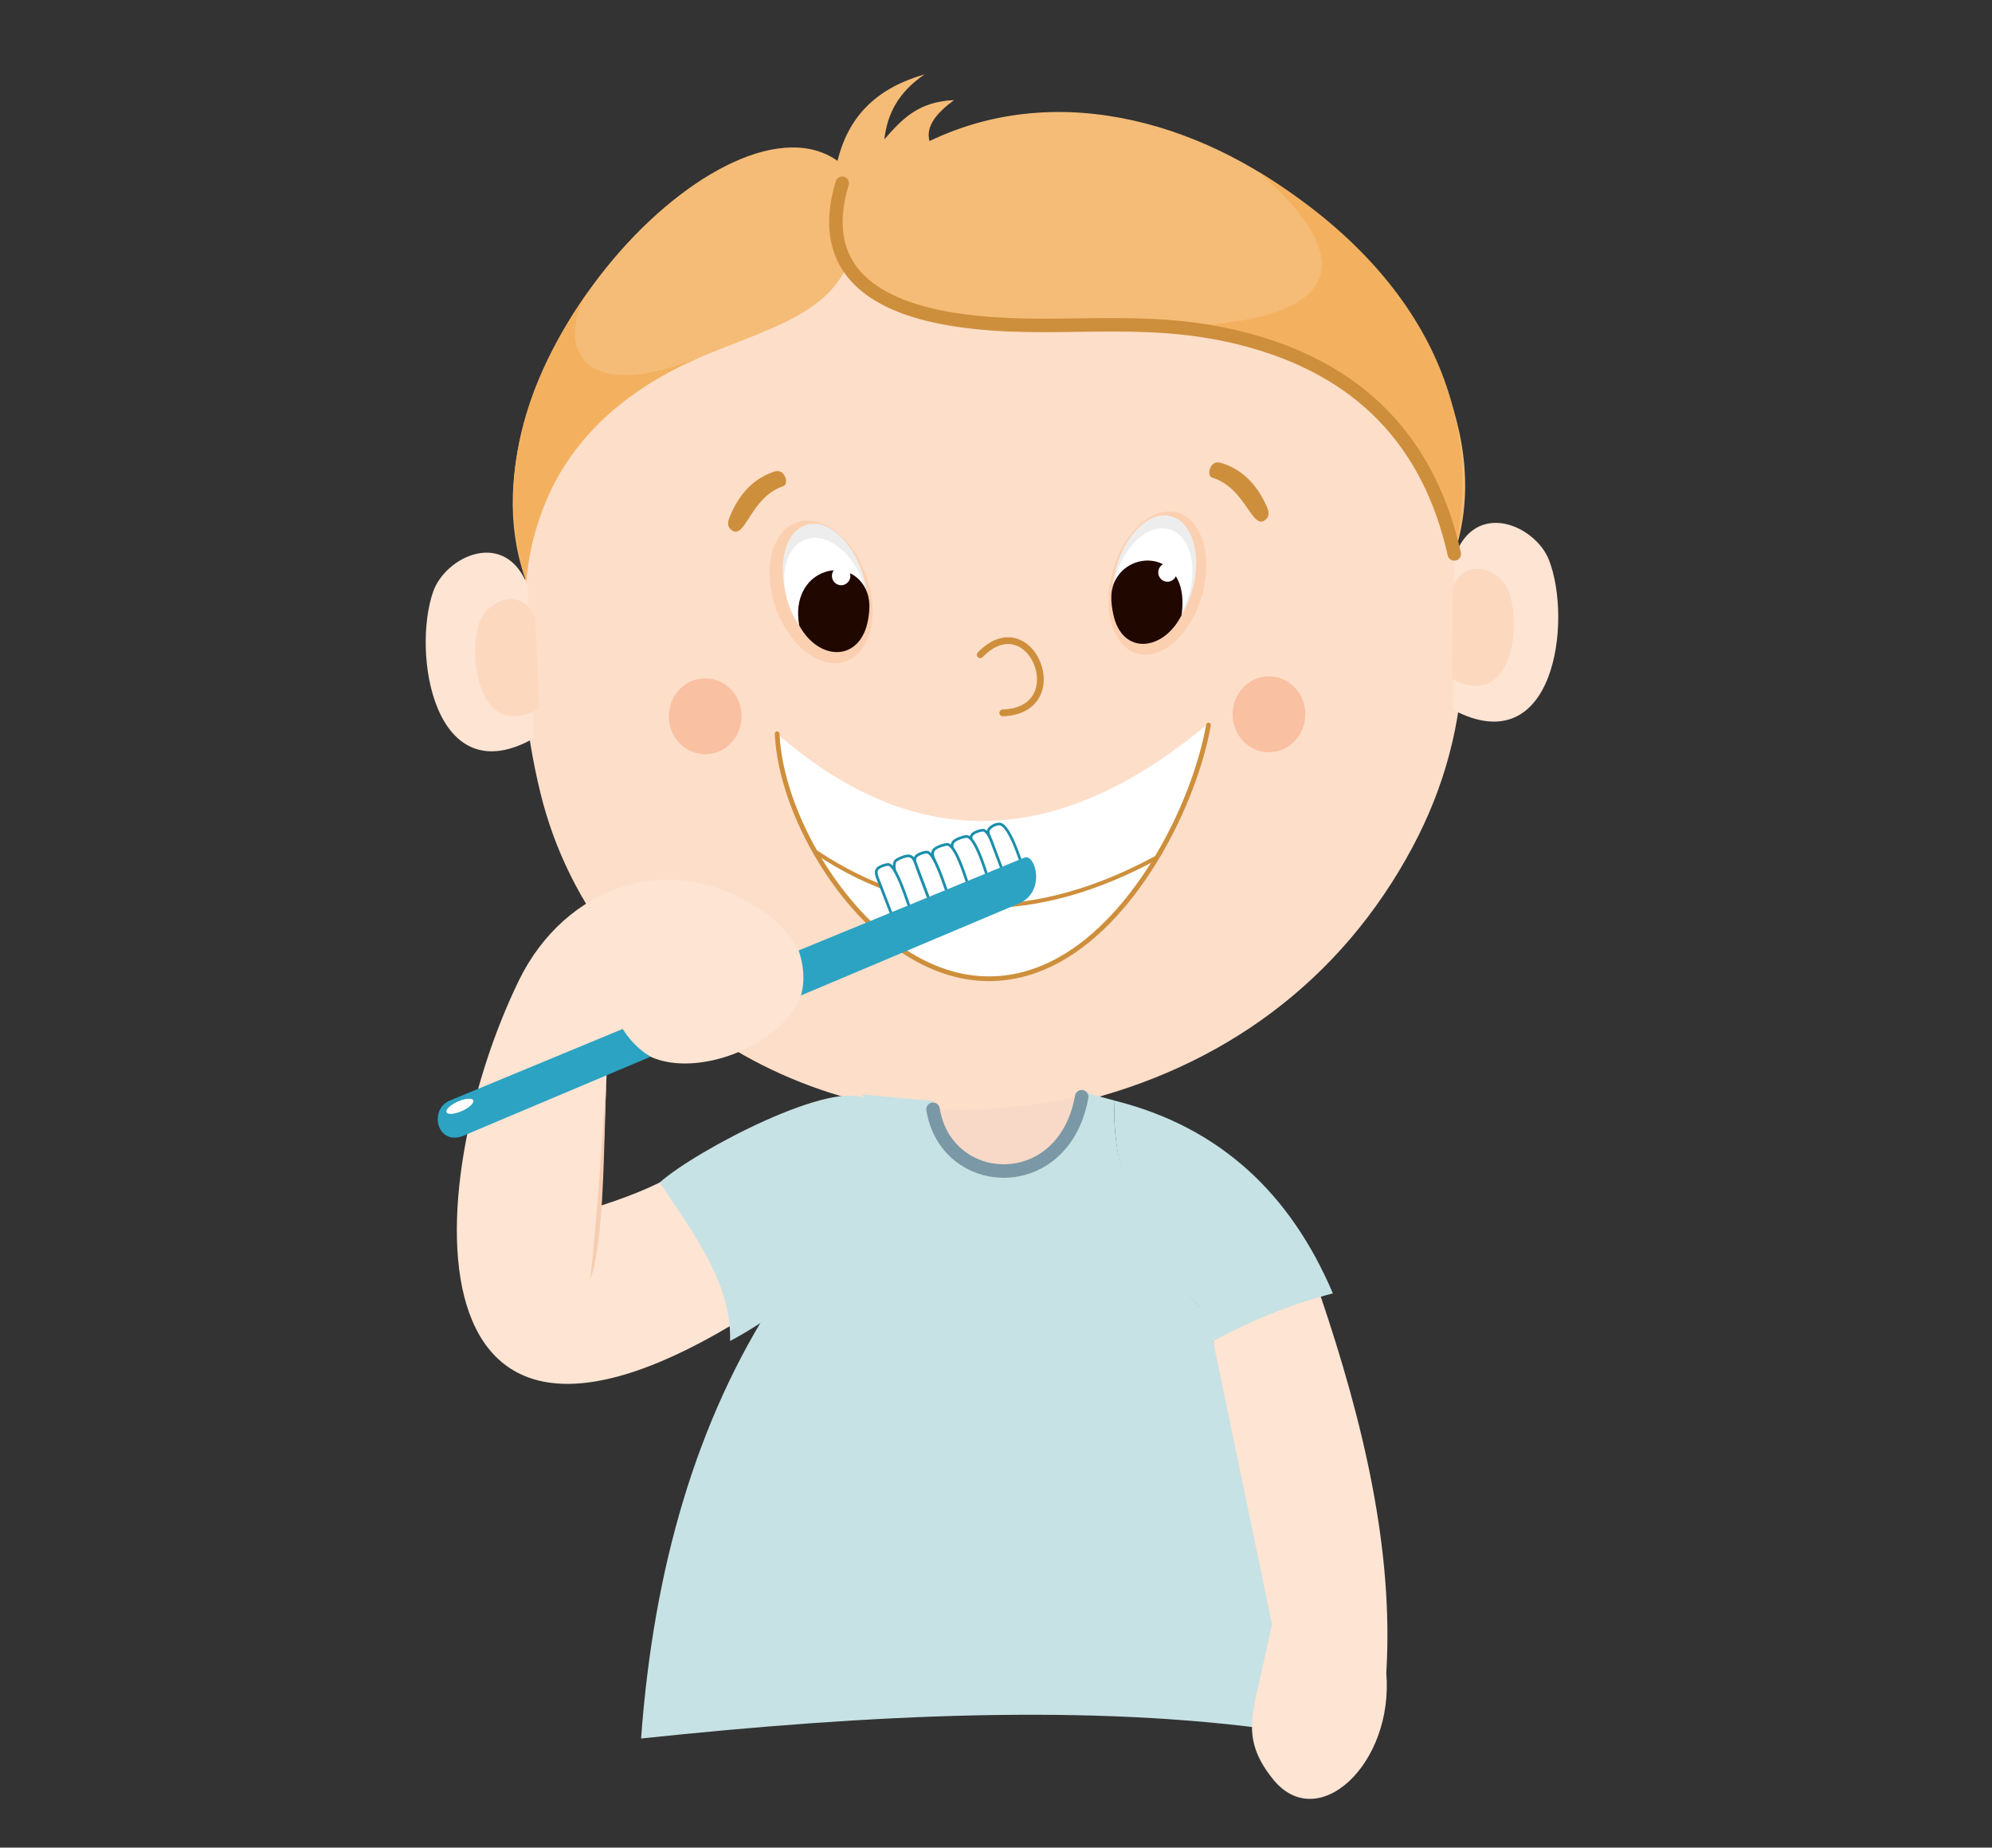 <svg width="248" height="230" viewBox="0 0 248 230" fill="none" xmlns="http://www.w3.org/2000/svg">
<rect x="0" y="0" width="248" height="230" fill="#333333" stroke="none"/>
<g clip-path="url(#clip0)">
<path fill-rule="evenodd" clip-rule="evenodd" d="M104.475 20.197C131.06 11.625 164.179 18.567 174.532 50.504C185.441 72.802 183.521 91.045 175.91 105.354C166.974 122.157 152.133 132.964 133.778 137.309C105.506 144 74.356 127.578 67.284 98.719C59.603 67.384 71.027 30.984 104.475 20.197Z" fill="#FDDEC9"/>
<path fill-rule="evenodd" clip-rule="evenodd" d="M64.619 122.013C70.264 110.45 83.541 105.12 95.587 113.826C110.498 125.553 84.839 138.295 78.33 129.414L75.661 130.065L74.881 150.057C84.276 147.001 84.958 145.189 94.485 140.352C99.651 144.811 100.208 154.013 97.612 160.753C49.593 193.837 52.087 147.683 64.619 122.013Z" fill="#FDE4D3"/>
<path fill-rule="evenodd" clip-rule="evenodd" d="M116.283 137.067C115.24 146.021 131.441 151.498 134.813 135.917L138.779 137.011C138.209 146.378 142.774 155.063 149.905 163.401C155.285 180.165 159.492 197.24 159.44 215.453C135.967 212.088 108.626 213.368 79.813 216.414C81.366 195.124 86.752 176.702 96.577 161.603C105.748 154.587 111.424 146.672 107.374 136.256L116.283 137.067Z" fill="#C6E2E4"/>
<path fill-rule="evenodd" clip-rule="evenodd" d="M116.16 138.085C122.278 138.396 128.507 137.721 134.88 136.473C131.641 150.663 116.503 146.766 116.16 138.085Z" fill="#F8D9C7"/>
<path d="M116.16 138.085C116.538 140.394 117.584 142.216 119.004 143.503C123.834 147.892 132.98 146.109 134.67 136.525" stroke="#7B98A6" stroke-width="1.679" stroke-miterlimit="22.926" stroke-linecap="round" stroke-linejoin="round"/>
<path fill-rule="evenodd" clip-rule="evenodd" d="M73.468 159.379C75.252 154.349 75.129 143.188 75.514 133.794C74.944 142.342 74.406 150.834 73.468 159.379Z" fill="#F7CDB2"/>
<path fill-rule="evenodd" clip-rule="evenodd" d="M82.132 147.203C86.528 143.255 104.181 133.968 108.074 136.962C114.265 150.474 99.879 162.145 90.897 166.93C91.061 159.875 86.763 154.122 82.132 147.203Z" fill="#C6E2E4"/>
<path fill-rule="evenodd" clip-rule="evenodd" d="M181.045 69.409C183.619 62.068 191.153 65.401 192.839 69.699C195.784 77.219 193.58 95.036 180.898 88.359L181.045 69.409Z" fill="#FDE4D3"/>
<path fill-rule="evenodd" clip-rule="evenodd" d="M180.835 73.326C182.353 69 186.795 70.962 187.788 73.498C189.523 77.933 188.225 88.436 180.747 84.501L180.835 73.326Z" fill="#FCD8BF"/>
<path fill-rule="evenodd" clip-rule="evenodd" d="M65.714 72.949C62.902 65.695 55.476 69.273 53.937 73.627C51.244 81.238 54.032 98.975 66.49 91.888L65.714 72.949Z" fill="#FDE4D3"/>
<path fill-rule="evenodd" clip-rule="evenodd" d="M66.658 77.034C65 72.756 60.621 74.865 59.715 77.433C58.127 81.92 59.771 92.378 67.116 88.198L66.658 77.034Z" fill="#FCD8BF"/>
<path fill-rule="evenodd" clip-rule="evenodd" d="M65.347 71.899C56.221 45.419 90.802 9.89 104.475 20.173C107.255 22.265 107.504 28.022 105.653 32.653C100.04 46.72 70.824 39.036 65.347 71.899Z" fill="#F5BC77"/>
<path fill-rule="evenodd" clip-rule="evenodd" d="M99.417 64.96C102.603 64.072 106.444 67.258 107.993 72.078C109.543 76.898 108.214 81.521 105.027 82.41C101.841 83.298 98.001 80.112 96.451 75.292C94.902 70.476 96.231 65.849 99.417 64.96Z" fill="#FBD0B1"/>
<path fill-rule="evenodd" clip-rule="evenodd" d="M100.41 65.331C103.027 64.551 106.185 67.366 107.462 71.616C108.738 75.866 107.654 79.944 105.038 80.72C102.422 81.5 99.263 78.685 97.987 74.435C96.71 70.189 97.794 66.111 100.41 65.331Z" fill="#EDEDED"/>
<path fill-rule="evenodd" clip-rule="evenodd" d="M146.502 63.778C143.417 62.994 139.836 66.3 138.507 71.168C137.177 76.034 138.601 80.615 141.686 81.399C144.771 82.182 148.352 78.877 149.681 74.008C151.011 69.143 149.591 64.561 146.502 63.778Z" fill="#FBD0B1"/>
<path fill-rule="evenodd" clip-rule="evenodd" d="M145.775 64.261C143.134 63.568 140.07 66.482 138.933 70.773C137.797 75.061 139.017 79.101 141.658 79.793C144.299 80.486 147.363 77.573 148.499 73.281C149.636 68.993 148.419 64.957 145.775 64.261Z" fill="#EDEDED"/>
<path fill-rule="evenodd" clip-rule="evenodd" d="M145.463 65.855C142.942 65.236 140.018 67.856 138.93 71.71C137.842 75.565 139 79.192 141.522 79.811C144.043 80.43 146.967 77.81 148.055 73.956C149.143 70.102 147.982 66.475 145.463 65.855Z" fill="white"/>
<path fill-rule="evenodd" clip-rule="evenodd" d="M138.598 76.453C139.678 81.595 144.795 81.119 147.093 76.6C148.23 69.098 141.35 68.181 139.028 71.92C138.157 73.323 138.269 74.89 138.598 76.453Z" fill="#200700"/>
<path fill-rule="evenodd" clip-rule="evenodd" d="M145.327 70.091C144.694 70.102 144.187 70.63 144.197 71.273C144.208 71.917 144.732 72.427 145.365 72.417C145.999 72.406 146.506 71.878 146.495 71.235C146.485 70.595 145.964 70.081 145.327 70.091Z" fill="white"/>
<path fill-rule="evenodd" clip-rule="evenodd" d="M90.89 64.229C91.908 61.819 93.415 59.938 95.748 58.948C96.346 58.696 96.937 58.437 97.413 58.874C97.892 59.311 98.102 60.326 97.486 60.532C93.303 61.945 92.761 67.527 90.96 65.887C90.484 65.45 90.638 64.824 90.89 64.229Z" fill="#CE8F3C"/>
<path fill-rule="evenodd" clip-rule="evenodd" d="M157.667 62.952C156.572 60.578 155.001 58.748 152.634 57.832C152.028 57.597 151.43 57.363 150.965 57.814C150.5 58.266 150.325 59.287 150.948 59.472C155.173 60.749 155.904 66.31 157.646 64.61C158.111 64.163 157.936 63.54 157.667 62.952Z" fill="#CE8F3C"/>
<path fill-rule="evenodd" clip-rule="evenodd" d="M73.577 35.8C69.54 41.183 70.306 51.669 88.403 43.964C74.913 49.375 66.721 58.846 65.504 72.442C61.601 60 65.095 47.566 73.577 35.8Z" fill="#F3B160"/>
<path fill-rule="evenodd" clip-rule="evenodd" d="M104.142 20.6C105.503 14.119 109.588 10.838 115.114 9.257C111.785 11.513 110.463 14.234 110.099 17.347C112.4 14.703 114.401 12.653 118.783 12.461C116.566 14.08 115.219 15.759 115.726 17.56C148.419 1.852 190.52 40.701 181.055 68.954C169.128 16.242 97.749 61.655 104.142 20.6Z" fill="#F5BC77"/>
<path fill-rule="evenodd" clip-rule="evenodd" d="M156.572 21.32C176.305 33.247 185.252 50.438 181.055 68.958C175.284 45.629 158.202 40.589 138.087 40.463C165.138 41.869 171.752 34.363 156.572 21.32Z" fill="#F3B160"/>
<path d="M104.852 22.8C101.554 33.775 109.095 38.322 119.084 39.823C131.113 41.631 141.693 38.913 154.403 42.079C169.373 45.807 177.932 55.044 181.055 68.951" stroke="#CE8F3C" stroke-width="1.679" stroke-miterlimit="22.926" stroke-linecap="round" stroke-linejoin="round"/>
<path fill-rule="evenodd" clip-rule="evenodd" d="M96.752 91.343C110.896 103.63 128.734 108.359 150.503 90.003C147.94 102.325 141.41 114.976 129.185 120.646C126.073 122.09 123.176 121.958 120.204 121.485C108.777 119.67 97.06 103.088 96.752 91.343Z" fill="white"/>
<path d="M96.752 91.343C96.979 96.257 98.99 102.014 102.149 107.187C104.482 111.006 107.441 114.511 110.77 117.134C117.206 122.199 124.666 123.493 131.938 119.439C141.689 114 148.692 100.083 150.455 90.255" stroke="#CE8F3C" stroke-width="0.588" stroke-miterlimit="22.926" stroke-linecap="round" stroke-linejoin="round"/>
<path fill-rule="evenodd" clip-rule="evenodd" d="M56.018 136.994L77.522 128.089C78.368 129.404 79.383 130.565 80.992 131.544L58.173 141.173C54.448 143.132 53.245 138.106 56.018 136.994Z" fill="#2CA3C2"/>
<path fill-rule="evenodd" clip-rule="evenodd" d="M56.994 137.127C57.914 136.717 58.778 136.644 58.922 136.969C59.068 137.291 58.439 137.886 57.519 138.298C56.599 138.708 55.735 138.781 55.592 138.456C55.448 138.131 56.078 137.536 56.994 137.127Z" fill="white"/>
<path fill-rule="evenodd" clip-rule="evenodd" d="M150.972 166.682C155.155 164.464 159.524 162.499 164.344 161.145C169.786 177.185 173.518 193.015 172.591 208.255C173.542 219.555 164.085 228.39 158.503 221.504C154.662 216.764 155.827 213.623 156.981 208.44L158.366 202.221L150.972 166.682Z" fill="#FDE4D3"/>
<path fill-rule="evenodd" clip-rule="evenodd" d="M100.557 67.076C103.135 66.38 106.237 68.874 107.49 72.644C108.742 76.415 107.665 80.038 105.087 80.734C102.509 81.43 99.407 78.937 98.154 75.166C96.906 71.396 97.98 67.772 100.557 67.076Z" fill="white"/>
<path fill-rule="evenodd" clip-rule="evenodd" d="M108.077 77.142C107.133 82.403 101.991 82.385 99.501 77.863C98.259 70.909 105.674 68.891 107.79 73.358C108.36 74.565 108.308 75.852 108.077 77.142Z" fill="#200700"/>
<path fill-rule="evenodd" clip-rule="evenodd" d="M104.702 70.525C105.335 70.514 105.86 71.028 105.87 71.668C105.881 72.312 105.374 72.84 104.74 72.851C104.107 72.861 103.583 72.347 103.572 71.707C103.562 71.063 104.065 70.535 104.702 70.525Z" fill="white"/>
<path d="M122.036 81.507C128.315 75.054 133.753 88.422 124.841 88.744" stroke="#CE8F3C" stroke-width="0.839" stroke-miterlimit="22.926" stroke-linecap="round" stroke-linejoin="round"/>
<path d="M101.586 106.068C114.814 114.917 128.99 114.927 144.054 106.722" stroke="#CE8F3C" stroke-width="0.504" stroke-miterlimit="22.926"/>
<path fill-rule="evenodd" clip-rule="evenodd" d="M122.348 103.343C122.012 103.364 121.435 103.563 121.179 103.756C120.595 104.193 121.008 104.879 121.281 105.613C122.082 107.736 122.879 109.863 123.68 111.986L125.926 111.139C125.261 109.919 123.561 103.273 122.348 103.343Z" fill="white" stroke="#1C8EAB" stroke-width="0.336" stroke-miterlimit="22.926"/>
<path fill-rule="evenodd" clip-rule="evenodd" d="M120.266 104.126C119.882 104.175 119.21 104.403 118.906 104.613C118.213 105.092 118.647 105.77 118.923 106.501C119.724 108.624 120.522 110.751 121.323 112.874L123.939 111.888C123.246 110.678 121.7 103.941 120.266 104.126Z" fill="white" stroke="#1C8EAB" stroke-width="0.336" stroke-miterlimit="22.926"/>
<path fill-rule="evenodd" clip-rule="evenodd" d="M124.355 102.574C124.019 102.609 123.715 102.717 123.456 102.906C122.701 103.455 123.1 103.822 123.383 104.578C124.205 106.764 125.027 108.95 125.852 111.136L128.101 110.289C127.597 108.96 125.842 102.409 124.355 102.574Z" fill="white" stroke="#1C8EAB" stroke-width="0.336" stroke-miterlimit="22.926"/>
<path fill-rule="evenodd" clip-rule="evenodd" d="M117.839 105.113C117.454 105.162 116.783 105.389 116.479 105.599C115.786 106.078 116.22 106.757 116.496 107.488C117.297 109.611 118.094 111.737 118.895 113.861L121.512 112.874C120.816 111.667 119.27 104.931 117.839 105.113Z" fill="white" stroke="#1C8EAB" stroke-width="0.336" stroke-miterlimit="22.926"/>
<path fill-rule="evenodd" clip-rule="evenodd" d="M115.352 106.068C115.016 106.089 114.439 106.288 114.184 106.481C113.6 106.918 114.013 107.603 114.285 108.338C115.086 110.461 115.884 112.587 116.685 114.71L118.934 113.864C118.266 112.643 116.566 105.998 115.352 106.068Z" fill="white" stroke="#1C8EAB" stroke-width="0.336" stroke-miterlimit="22.926"/>
<path fill-rule="evenodd" clip-rule="evenodd" d="M111.585 107.082C111.907 106.862 112.561 106.589 112.928 106.55C113.768 106.46 113.897 107.281 114.184 108.037C115.009 110.233 115.835 112.43 116.664 114.626L114.048 115.613C113.75 114.2 110.389 107.897 111.585 107.082Z" fill="white" stroke="#1C8EAB" stroke-width="0.336" stroke-miterlimit="22.926"/>
<path fill-rule="evenodd" clip-rule="evenodd" d="M110.55 107.61C110.211 107.628 109.637 107.83 109.382 108.023C108.798 108.467 109.217 109.174 109.501 109.926C110.323 112.105 111.302 114.567 112.12 116.746C112.589 116.036 113.404 115.903 114.198 115.602C113.558 114.326 111.767 107.547 110.55 107.61Z" fill="white" stroke="#1C8EAB" stroke-width="0.336" stroke-miterlimit="22.926"/>
<path fill-rule="evenodd" clip-rule="evenodd" d="M99.435 118.316L127.618 106.725C128.979 106.456 130.119 110.877 127.034 112.395L99.714 123.916C100.26 122.059 100.04 120.104 99.435 118.316Z" fill="#2CA3C2"/>
<path d="M87.798 93.885C90.297 93.885 92.324 91.772 92.324 89.164C92.324 86.556 90.297 84.442 87.798 84.442C85.298 84.442 83.272 86.556 83.272 89.164C83.272 91.772 85.298 93.885 87.798 93.885Z" fill="#F9C0A1"/>
<path d="M157.981 93.637C160.481 93.637 162.507 91.523 162.507 88.915C162.507 86.308 160.481 84.194 157.981 84.194C155.482 84.194 153.455 86.308 153.455 88.915C153.455 91.523 155.482 93.637 157.981 93.637Z" fill="#F9C0A1"/>
<path fill-rule="evenodd" clip-rule="evenodd" d="M138.779 137.011C151.85 140.289 160.661 148.571 165.942 161.009C160.713 162.32 155.631 164.468 150.874 167.014L150.434 165.223C149.926 163.73 149.975 163.495 148.947 162.299C142.403 154.674 138.279 146.476 138.779 137.011Z" fill="#C6E2E4"/>
</g>
<defs>
<clipPath id="clip0">
<rect width="141" height="214.674" fill="white" transform="translate(53 9.257)"/>
</clipPath>
</defs>
</svg>
